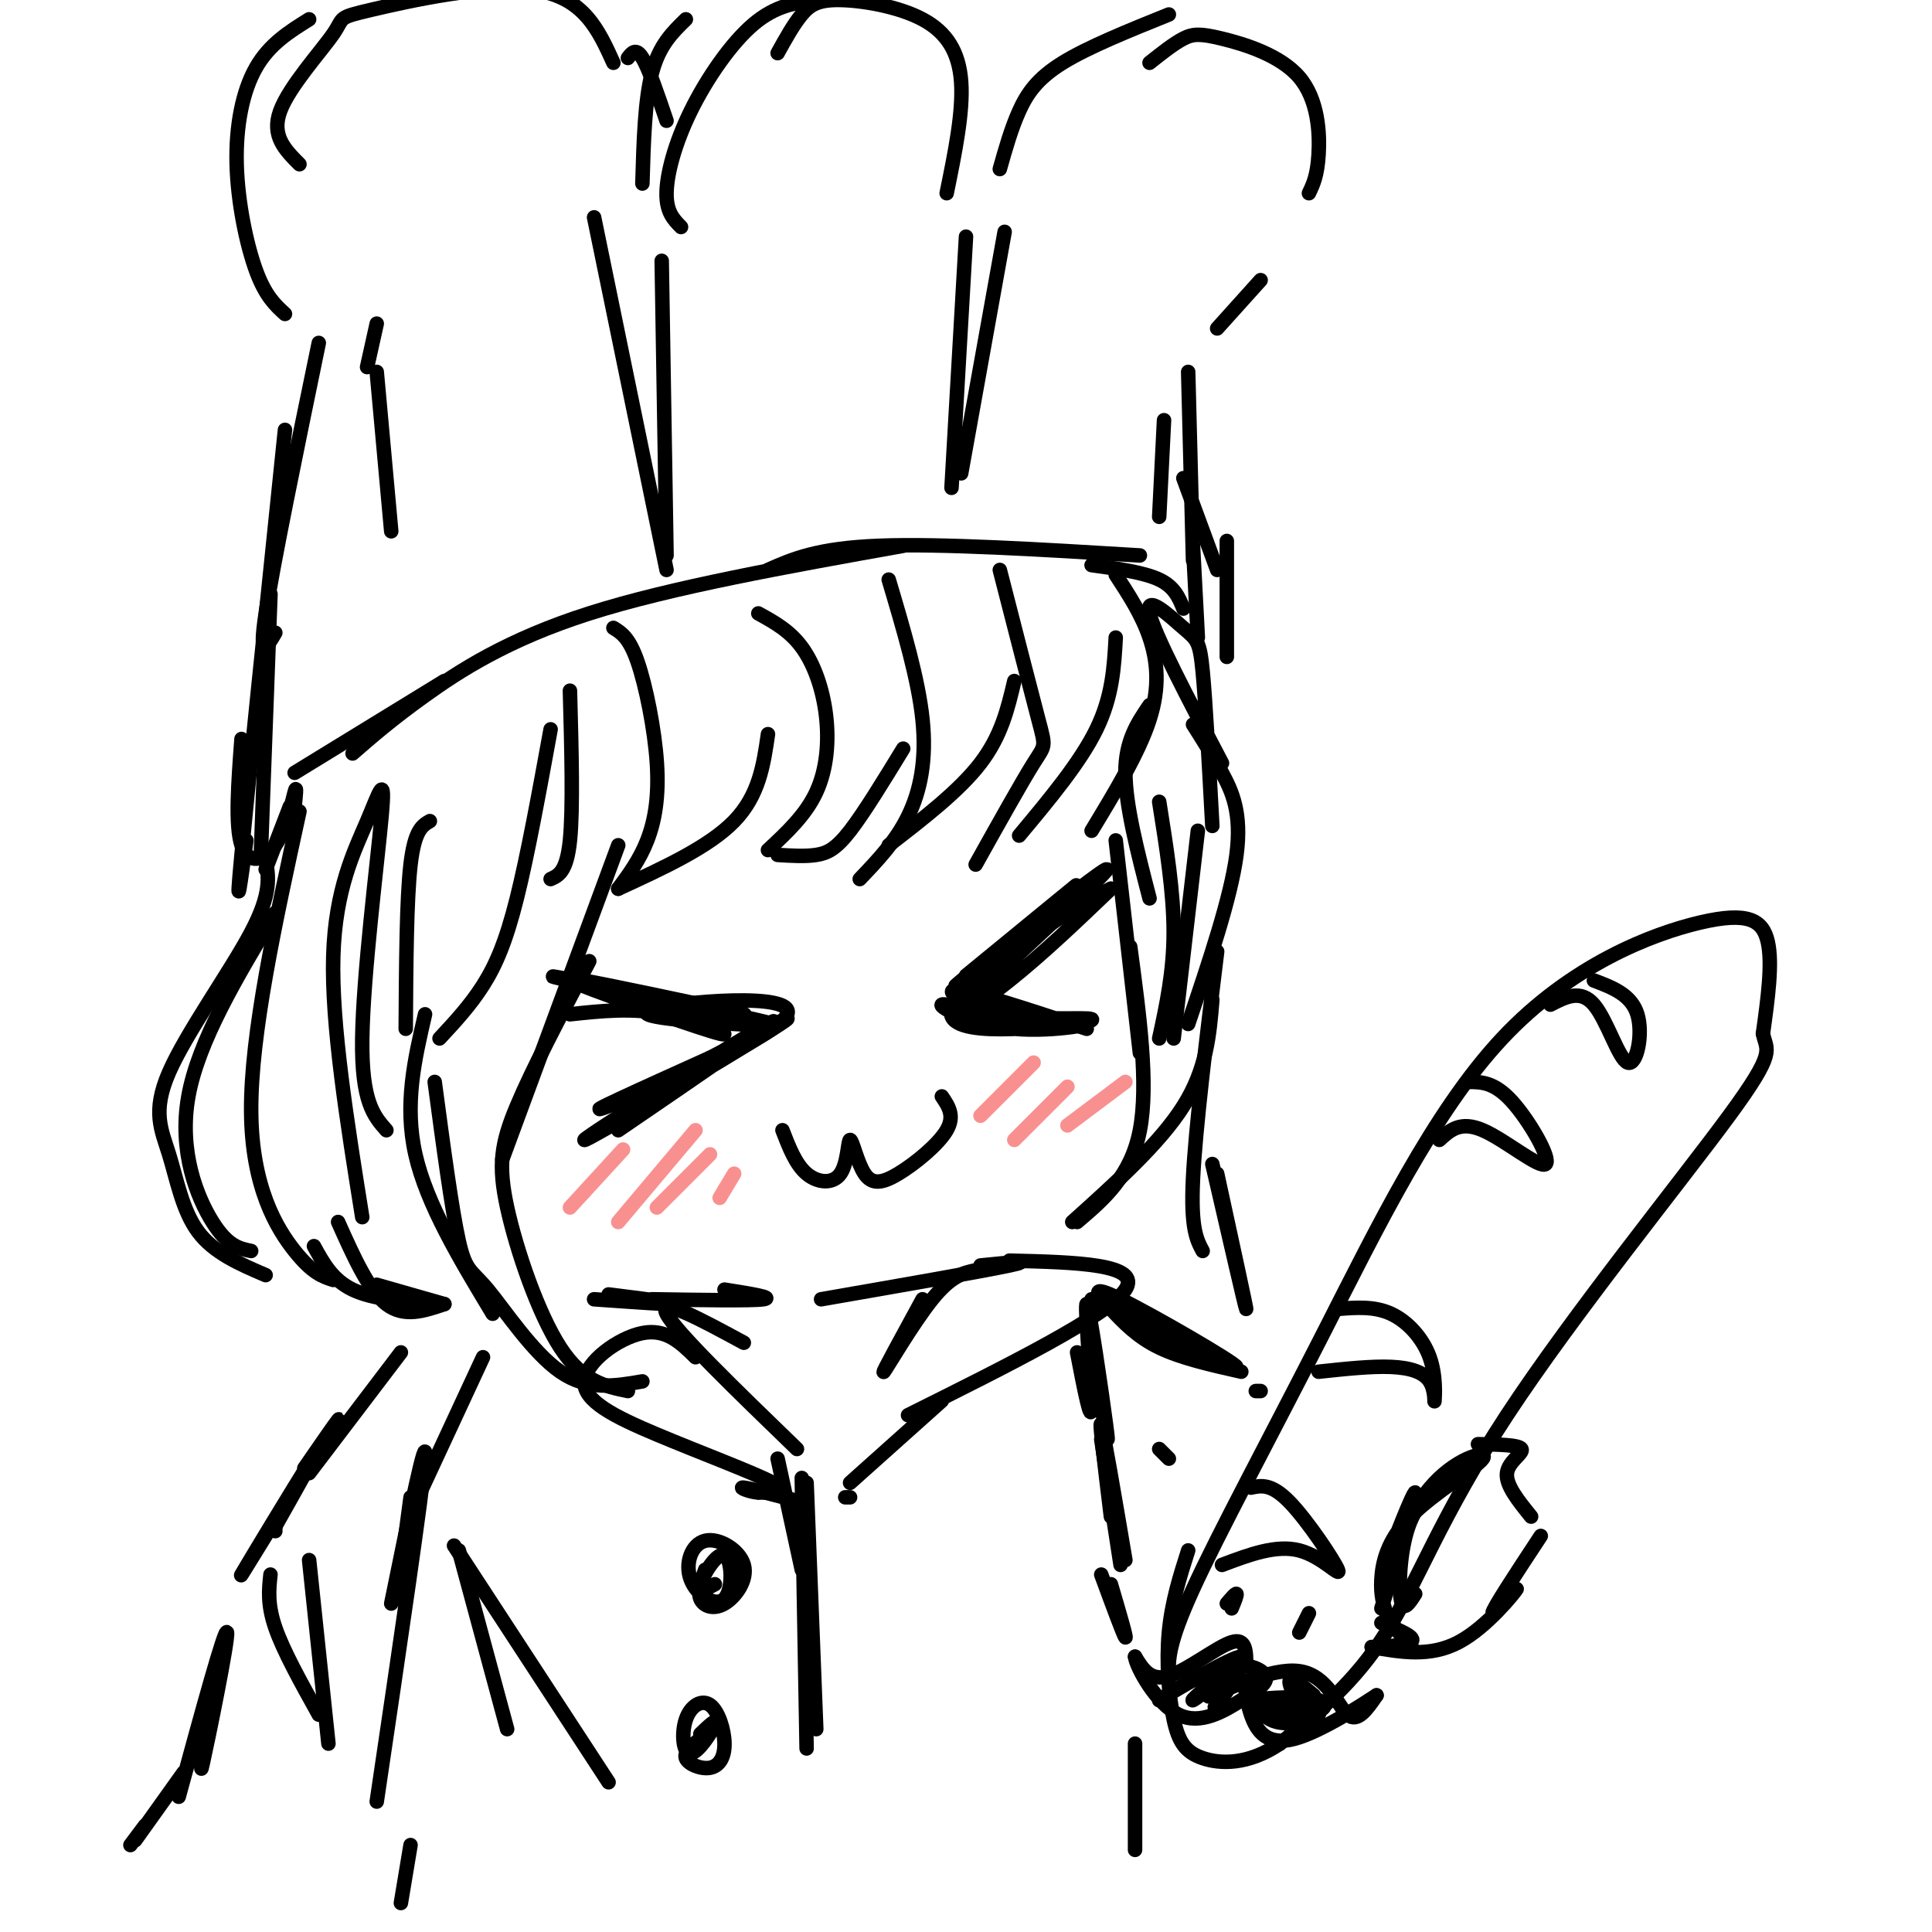<svg viewBox='0 0 400 400' version='1.1' xmlns='http://www.w3.org/2000/svg' xmlns:xlink='http://www.w3.org/1999/xlink'><g fill='none' stroke='#000000' stroke-width='3' stroke-linecap='round' stroke-linejoin='round'><path d='M157,127c3.238,1.780 6.476,3.560 9,7c2.524,3.440 4.333,8.542 5,14c0.667,5.458 0.190,11.274 -2,16c-2.190,4.726 -6.095,8.363 -10,12'/><path d='M161,177c2.844,0.178 5.689,0.356 8,0c2.311,-0.356 4.089,-1.244 7,-5c2.911,-3.756 6.956,-10.378 11,-17'/><path d='M184,120c3.067,10.311 6.133,20.622 7,29c0.867,8.378 -0.467,14.822 -3,20c-2.533,5.178 -6.267,9.089 -10,13'/><path d='M184,175c7.333,-5.667 14.667,-11.333 19,-17c4.333,-5.667 5.667,-11.333 7,-17'/><path d='M207,118c3.222,12.556 6.444,25.111 8,31c1.556,5.889 1.444,5.111 -1,9c-2.444,3.889 -7.222,12.444 -12,21'/><path d='M211,173c6.333,-7.583 12.667,-15.167 16,-22c3.333,-6.833 3.667,-12.917 4,-19'/><path d='M231,119c2.689,4.111 5.378,8.222 7,13c1.622,4.778 2.178,10.222 0,17c-2.178,6.778 -7.089,14.889 -12,23'/><path d='M127,130c1.637,1.000 3.274,2.000 5,7c1.726,5.000 3.542,14.000 4,21c0.458,7.000 -0.440,12.000 -2,16c-1.560,4.000 -3.780,7.000 -6,10'/><path d='M128,184c9.417,-4.333 18.833,-8.667 24,-14c5.167,-5.333 6.083,-11.667 7,-18'/><path d='M118,143c0.333,12.250 0.667,24.500 0,31c-0.667,6.500 -2.333,7.250 -4,8'/><path d='M114,151c-2.378,13.022 -4.756,26.044 -7,35c-2.244,8.956 -4.356,13.844 -7,18c-2.644,4.156 -5.822,7.578 -9,11'/><path d='M128,175c0.000,0.000 -24.000,65.000 -24,65'/><path d='M122,199c-5.869,11.113 -11.738,22.226 -15,30c-3.262,7.774 -3.917,12.208 -2,21c1.917,8.792 6.405,21.940 11,29c4.595,7.060 9.298,8.030 14,9'/><path d='M133,286c-5.637,0.976 -11.274,1.952 -17,-2c-5.726,-3.952 -11.542,-12.833 -15,-17c-3.458,-4.167 -4.560,-3.619 -6,-10c-1.440,-6.381 -3.220,-19.690 -5,-33'/><path d='M88,210c-2.167,9.333 -4.333,18.667 -2,29c2.333,10.333 9.167,21.667 16,33'/><path d='M238,146c-2.500,3.667 -5.000,7.333 -5,14c0.000,6.667 2.500,16.333 5,26'/><path d='M231,174c0.000,0.000 5.000,44.000 5,44'/><path d='M234,196c1.917,14.250 3.833,28.500 2,38c-1.833,9.500 -7.417,14.250 -13,19'/><path d='M222,253c9.083,-8.167 18.167,-16.333 23,-24c4.833,-7.667 5.417,-14.833 6,-22'/><path d='M252,197c-2.250,18.333 -4.500,36.667 -5,47c-0.500,10.333 0.750,12.667 2,15'/><path d='M251,241c3.417,14.833 6.833,29.667 7,30c0.167,0.333 -2.917,-13.833 -6,-28'/><path d='M200,202c13.182,-10.810 26.364,-21.621 22,-18c-4.364,3.621 -26.274,21.672 -24,20c2.274,-1.672 28.733,-23.067 31,-24c2.267,-0.933 -19.659,18.595 -27,26c-7.341,7.405 -0.097,2.687 7,-3c7.097,-5.687 14.049,-12.344 21,-19'/><path d='M230,184c-5.935,2.583 -31.273,18.540 -33,25c-1.727,6.460 20.156,3.422 26,3c5.844,-0.422 -4.350,1.771 -13,1c-8.650,-0.771 -15.757,-4.506 -15,-5c0.757,-0.494 9.379,2.253 18,5'/><path d='M213,213c6.574,0.276 14.010,-1.534 13,-2c-1.010,-0.466 -10.464,0.413 -18,-1c-7.536,-1.413 -13.153,-5.118 -10,-5c3.153,0.118 15.077,4.059 27,8'/><path d='M118,210c6.475,-0.701 12.950,-1.402 20,0c7.050,1.402 14.674,4.906 11,4c-3.674,-0.906 -18.645,-6.221 -26,-9c-7.355,-2.779 -7.095,-3.023 3,-1c10.095,2.023 30.026,6.314 28,6c-2.026,-0.314 -26.007,-5.233 -35,-7c-8.993,-1.767 -2.996,-0.384 3,1'/><path d='M122,204c7.962,1.650 26.368,5.276 34,7c7.632,1.724 4.490,1.545 -4,1c-8.490,-0.545 -22.327,-1.455 -17,-3c5.327,-1.545 29.819,-3.724 28,1c-1.819,4.724 -29.948,16.350 -37,19c-7.052,2.650 6.974,-3.675 21,-10'/><path d='M147,219c9.262,-4.753 21.915,-11.635 13,-6c-8.915,5.635 -39.400,23.786 -39,23c0.400,-0.786 31.686,-20.510 38,-24c6.314,-3.490 -12.343,9.255 -31,22'/><path d='M162,234c1.366,3.539 2.732,7.078 5,9c2.268,1.922 5.437,2.228 7,0c1.563,-2.228 1.521,-6.989 2,-7c0.479,-0.011 1.479,4.729 3,7c1.521,2.271 3.563,2.073 7,0c3.437,-2.073 8.268,-6.021 10,-9c1.732,-2.979 0.366,-4.990 -1,-7'/><path d='M89,170c-1.583,0.917 -3.167,1.833 -4,9c-0.833,7.167 -0.917,20.583 -1,34'/><path d='M80,234c-2.592,-2.928 -5.183,-5.856 -5,-19c0.183,-13.144 3.142,-36.502 4,-46c0.858,-9.498 -0.384,-5.134 -3,1c-2.616,6.134 -6.604,14.038 -7,28c-0.396,13.962 2.802,33.981 6,54'/><path d='M62,168c-5.044,23.089 -10.089,46.178 -10,62c0.089,15.822 5.311,24.378 9,29c3.689,4.622 5.844,5.311 8,6'/><path d='M65,258c1.917,3.500 3.833,7.000 8,9c4.167,2.000 10.583,2.500 17,3'/><path d='M78,266c0.000,0.000 14.000,4.000 14,4'/><path d='M92,270c-4.167,1.417 -8.333,2.833 -12,0c-3.667,-2.833 -6.833,-9.917 -10,-17'/><path d='M248,172c0.000,0.000 -5.000,43.000 -5,43'/><path d='M246,212c4.422,-13.111 8.844,-26.222 10,-35c1.156,-8.778 -0.956,-13.222 -3,-17c-2.044,-3.778 -4.022,-6.889 -6,-10'/><path d='M240,166c1.500,9.417 3.000,18.833 3,27c0.000,8.167 -1.500,15.083 -3,22'/><path d='M251,171c-0.690,-12.780 -1.381,-25.560 -2,-32c-0.619,-6.440 -1.167,-6.542 -4,-9c-2.833,-2.458 -7.952,-7.274 -7,-3c0.952,4.274 7.976,17.637 15,31'/></g>
<g fill='none' stroke='#F99090' stroke-width='3' stroke-linecap='round' stroke-linejoin='round'><path d='M118,250c0.000,0.000 11.000,-12.000 11,-12'/><path d='M128,253c0.000,0.000 16.000,-19.000 16,-19'/><path d='M136,250c0.000,0.000 11.000,-11.000 11,-11'/><path d='M149,248c0.000,0.000 3.000,-5.000 3,-5'/><path d='M203,231c0.000,0.000 11.000,-11.000 11,-11'/><path d='M210,236c0.000,0.000 11.000,-11.000 11,-11'/><path d='M221,233c0.000,0.000 12.000,-9.000 12,-9'/></g>
<g fill='none' stroke='#000000' stroke-width='3' stroke-linecap='round' stroke-linejoin='round'><path d='M203,262c5.750,-0.583 11.500,-1.167 6,0c-5.500,1.167 -22.250,4.083 -39,7'/><path d='M150,267c5.250,0.833 10.500,1.667 8,2c-2.500,0.333 -12.750,0.167 -23,0'/><path d='M123,269c8.250,0.583 16.500,1.167 17,1c0.500,-0.167 -6.750,-1.083 -14,-2'/><path d='M61,160c0.000,0.000 31.000,-19.000 31,-19'/><path d='M73,156c4.000,-3.489 8.000,-6.978 15,-12c7.000,-5.022 17.000,-11.578 34,-17c17.000,-5.422 41.000,-9.711 65,-14'/><path d='M159,118c5.083,-2.250 10.167,-4.500 23,-5c12.833,-0.500 33.417,0.750 54,2'/><path d='M226,117c5.417,0.750 10.833,1.500 14,3c3.167,1.500 4.083,3.750 5,6'/><path d='M248,132c0.000,0.000 -1.000,-19.000 -1,-19'/><path d='M254,136c0.000,0.000 0.000,-24.000 0,-24'/><path d='M252,118c0.000,0.000 -7.000,-19.000 -7,-19'/><path d='M60,167c0.000,0.000 -5.000,13.000 -5,13'/><path d='M61,167c0.244,-2.381 0.488,-4.762 0,-3c-0.488,1.762 -1.708,7.667 -4,11c-2.292,3.333 -5.655,4.095 -7,0c-1.345,-4.095 -0.673,-13.048 0,-22'/><path d='M54,177c0.000,0.000 2.000,-54.000 2,-54'/><path d='M51,174c-1.167,8.583 -2.333,17.167 -1,3c1.333,-14.167 5.167,-51.083 9,-88'/><path d='M57,131c-1.750,3.000 -3.500,6.000 -2,-4c1.500,-10.000 6.250,-33.000 11,-56'/><path d='M59,65c-2.030,-1.851 -4.060,-3.702 -6,-9c-1.940,-5.298 -3.792,-14.042 -4,-22c-0.208,-7.958 1.226,-15.131 4,-20c2.774,-4.869 6.887,-7.435 11,-10'/><path d='M62,34c-2.939,-2.933 -5.879,-5.866 -4,-11c1.879,-5.134 8.576,-12.469 11,-16c2.424,-3.531 0.576,-3.258 8,-5c7.424,-1.742 24.121,-5.498 34,-4c9.879,1.498 12.939,8.249 16,15'/><path d='M130,12c0.833,-1.083 1.667,-2.167 3,0c1.333,2.167 3.167,7.583 5,13'/><path d='M133,38c0.250,-8.667 0.500,-17.333 2,-23c1.500,-5.667 4.250,-8.333 7,-11'/><path d='M141,47c-1.524,-1.542 -3.048,-3.083 -3,-7c0.048,-3.917 1.667,-10.208 5,-17c3.333,-6.792 8.381,-14.083 13,-18c4.619,-3.917 8.810,-4.458 13,-5'/><path d='M161,11c1.654,-2.987 3.308,-5.974 5,-8c1.692,-2.026 3.423,-3.089 8,-3c4.577,0.089 12.002,1.332 17,4c4.998,2.668 7.571,6.762 8,13c0.429,6.238 -1.285,14.619 -3,23'/><path d='M207,35c1.178,-4.178 2.356,-8.356 4,-12c1.644,-3.644 3.756,-6.756 9,-10c5.244,-3.244 13.622,-6.622 22,-10'/><path d='M238,13c2.502,-1.986 5.005,-3.971 7,-5c1.995,-1.029 3.483,-1.100 8,0c4.517,1.100 12.062,3.373 16,8c3.938,4.627 4.268,11.608 4,16c-0.268,4.392 -1.134,6.196 -2,8'/><path d='M261,58c0.000,0.000 -9.000,10.000 -9,10'/><path d='M241,87c0.000,0.000 -1.000,20.000 -1,20'/><path d='M246,77c0.000,0.000 1.000,39.000 1,39'/><path d='M200,49c0.000,0.000 -3.000,52.000 -3,52'/><path d='M208,48c0.000,0.000 -9.000,50.000 -9,50'/><path d='M123,45c0.000,0.000 15.000,73.000 15,73'/><path d='M137,54c0.000,0.000 1.000,61.000 1,61'/><path d='M78,77c0.000,0.000 3.000,33.000 3,33'/><path d='M78,67c0.000,0.000 -2.000,9.000 -2,9'/><path d='M55,178c0.632,3.458 1.263,6.915 -3,15c-4.263,8.085 -13.421,20.796 -17,29c-3.579,8.204 -1.579,11.901 0,17c1.579,5.099 2.737,11.600 6,16c3.263,4.400 8.632,6.700 14,9'/><path d='M52,259c-2.422,-0.489 -4.844,-0.978 -8,-6c-3.156,-5.022 -7.044,-14.578 -5,-26c2.044,-11.422 10.022,-24.711 18,-38'/><path d='M191,269c-4.289,7.867 -8.578,15.733 -8,15c0.578,-0.733 6.022,-10.067 10,-15c3.978,-4.933 6.489,-5.467 9,-6'/><path d='M209,261c13.750,0.333 27.500,0.667 24,6c-3.500,5.333 -24.250,15.667 -45,26'/><path d='M195,290c0.000,0.000 -19.000,17.000 -19,17'/><path d='M176,310c0.000,0.000 -1.000,0.000 -1,0'/><path d='M154,278c-8.917,-4.833 -17.833,-9.667 -16,-6c1.833,3.667 14.417,15.833 27,28'/><path d='M144,281c-3.032,-2.989 -6.064,-5.978 -11,-5c-4.936,0.978 -11.777,5.922 -12,10c-0.223,4.078 6.171,7.290 15,11c8.829,3.710 20.094,7.917 24,10c3.906,2.083 0.453,2.041 -3,2'/><path d='M157,309c-1.667,-0.044 -4.333,-1.156 -3,-1c1.333,0.156 6.667,1.578 12,3'/><path d='M161,302c0.000,0.000 5.000,23.000 5,23'/><path d='M166,306c0.000,0.000 1.000,56.000 1,56'/><path d='M167,307c0.000,0.000 2.000,51.000 2,51'/><path d='M146,325c-0.813,2.234 -1.626,4.468 -1,6c0.626,1.532 2.690,2.362 5,1c2.310,-1.362 4.866,-4.916 4,-8c-0.866,-3.084 -5.153,-5.697 -8,-5c-2.847,0.697 -4.255,4.703 -3,8c1.255,3.297 5.171,5.884 7,4c1.829,-1.884 1.569,-8.238 0,-9c-1.569,-0.762 -4.448,4.068 -5,6c-0.552,1.932 1.224,0.966 3,0'/><path d='M145,360c-1.729,1.379 -3.459,2.758 -3,4c0.459,1.242 3.106,2.348 5,2c1.894,-0.348 3.036,-2.149 3,-5c-0.036,-2.851 -1.250,-6.753 -3,-8c-1.750,-1.247 -4.036,0.161 -5,3c-0.964,2.839 -0.606,7.111 1,7c1.606,-0.111 4.459,-4.603 5,-6c0.541,-1.397 -1.229,0.302 -3,2'/><path d='M242,347c-0.124,-3.261 -0.249,-6.522 5,-18c5.249,-11.478 15.871,-31.172 27,-53c11.129,-21.828 22.767,-45.789 37,-61c14.233,-15.211 31.063,-21.672 41,-24c9.937,-2.328 12.982,-0.522 14,4c1.018,4.522 0.009,11.761 -1,19'/><path d='M365,214c0.719,3.676 3.018,3.367 -7,17c-10.018,13.633 -32.351,41.209 -46,62c-13.649,20.791 -18.614,34.797 -25,45c-6.386,10.203 -14.193,16.601 -22,23'/><path d='M265,361c-6.692,4.490 -12.423,4.214 -16,3c-3.577,-1.214 -5.002,-3.365 -6,-8c-0.998,-4.635 -1.571,-11.753 -1,-18c0.571,-6.247 2.285,-11.624 4,-17'/><path d='M253,324c5.607,-2.119 11.214,-4.238 16,-3c4.786,1.238 8.750,5.833 8,4c-0.750,-1.833 -6.214,-10.095 -10,-14c-3.786,-3.905 -5.893,-3.452 -8,-3'/><path d='M273,284c5.460,-0.587 10.920,-1.174 15,-1c4.080,0.174 6.781,1.107 8,3c1.219,1.893 0.956,4.744 1,4c0.044,-0.744 0.397,-5.085 -1,-9c-1.397,-3.915 -4.542,-7.404 -8,-9c-3.458,-1.596 -7.229,-1.298 -11,-1'/><path d='M298,236c2.179,-2.000 4.357,-4.000 9,-2c4.643,2.000 11.750,8.000 13,7c1.250,-1.000 -3.357,-9.000 -7,-13c-3.643,-4.000 -6.321,-4.000 -9,-4'/><path d='M321,208c3.125,-1.613 6.250,-3.226 9,0c2.750,3.226 5.125,11.292 7,12c1.875,0.708 3.250,-5.940 2,-10c-1.250,-4.060 -5.125,-5.530 -9,-7'/><path d='M258,345c0.022,-2.978 0.044,-5.956 -3,-5c-3.044,0.956 -9.156,5.844 -13,7c-3.844,1.156 -5.422,-1.422 -7,-4'/><path d='M235,343c0.270,2.215 4.445,9.751 9,12c4.555,2.249 9.489,-0.789 13,-3c3.511,-2.211 5.599,-3.595 5,-5c-0.599,-1.405 -3.885,-2.830 -8,-2c-4.115,0.830 -9.057,3.915 -14,7'/><path d='M240,352c2.456,-1.653 15.597,-9.285 17,-9c1.403,0.285 -8.933,8.489 -10,9c-1.067,0.511 7.136,-6.670 9,-7c1.864,-0.330 -2.610,6.191 -4,8c-1.390,1.809 0.305,-1.096 2,-4'/><path d='M254,349c-1.321,0.293 -5.622,3.027 -3,2c2.622,-1.027 12.167,-5.815 18,-5c5.833,0.815 7.952,7.233 10,9c2.048,1.767 4.024,-1.116 6,-4'/><path d='M285,351c-2.401,1.574 -11.404,7.508 -17,9c-5.596,1.492 -7.787,-1.456 -9,-5c-1.213,-3.544 -1.449,-7.682 -1,-7c0.449,0.682 1.582,6.184 5,8c3.418,1.816 9.119,-0.052 10,-1c0.881,-0.948 -3.060,-0.974 -7,-1'/><path d='M266,354c-3.242,-0.547 -7.847,-1.415 -6,-2c1.847,-0.585 10.144,-0.889 13,0c2.856,0.889 0.269,2.970 -2,2c-2.269,-0.970 -4.220,-4.991 -4,-6c0.220,-1.009 2.610,0.996 5,3'/><path d='M271,334c0.000,0.000 -2.000,4.000 -2,4'/><path d='M254,332c0.917,-1.083 1.833,-2.167 2,-2c0.167,0.167 -0.417,1.583 -1,3'/><path d='M100,281c0.000,0.000 -13.000,28.000 -13,28'/><path d='M85,310c0.000,0.000 -2.000,15.000 -2,15'/><path d='M81,332c3.750,-18.417 7.500,-36.833 7,-30c-0.500,6.833 -5.250,38.917 -10,71'/><path d='M83,280c0.000,0.000 -19.000,25.000 -19,25'/><path d='M67,299c1.833,-2.917 3.667,-5.833 3,-5c-0.667,0.833 -3.833,5.417 -7,10'/><path d='M57,316c0.000,0.000 0.000,1.000 0,1'/><path d='M223,280c1.506,7.792 3.012,15.583 3,11c-0.012,-4.583 -1.542,-21.542 -1,-21c0.542,0.542 3.155,18.583 4,25c0.845,6.417 -0.077,1.208 -1,-4'/><path d='M228,298c0.000,0.000 4.000,26.000 4,26'/><path d='M230,314c-1.250,-10.250 -2.500,-20.500 -2,-19c0.500,1.500 2.750,14.750 5,28'/><path d='M226,269c15.284,7.507 30.568,15.014 30,14c-0.568,-1.014 -16.987,-10.550 -24,-14c-7.013,-3.450 -4.619,-0.813 -2,2c2.619,2.813 5.463,5.804 10,8c4.537,2.196 10.769,3.598 17,5'/><path d='M240,300c0.000,0.000 2.000,2.000 2,2'/><path d='M302,305c-3.933,2.422 -7.867,4.844 -10,10c-2.133,5.156 -2.467,13.044 -2,16c0.467,2.956 1.733,0.978 3,-1'/><path d='M306,299c4.244,0.067 8.489,0.133 9,1c0.511,0.867 -2.711,2.533 -3,5c-0.289,2.467 2.356,5.733 5,9'/><path d='M319,318c-5.042,7.649 -10.083,15.298 -10,16c0.083,0.702 5.292,-5.542 5,-5c-0.292,0.542 -6.083,7.869 -12,11c-5.917,3.131 -11.958,2.065 -18,1'/><path d='M284,341c-0.756,0.111 6.356,-0.111 8,-1c1.644,-0.889 -2.178,-2.444 -6,-4'/><path d='M286,333c3.688,-11.867 7.375,-23.735 7,-24c-0.375,-0.265 -4.813,11.071 -5,12c-0.187,0.929 3.875,-8.549 9,-14c5.125,-5.451 11.312,-6.873 10,-5c-1.312,1.873 -10.122,7.043 -15,12c-4.878,4.957 -5.822,9.702 -6,13c-0.178,3.298 0.411,5.149 1,7'/><path d='M287,334c1.167,2.500 3.583,5.250 6,8'/><path d='M260,288c0.000,0.000 1.000,0.000 1,0'/><path d='M230,328c1.667,5.667 3.333,11.333 3,11c-0.333,-0.333 -2.667,-6.667 -5,-13'/><path d='M94,320c0.000,0.000 32.000,49.000 32,49'/><path d='M95,321c0.000,0.000 10.000,37.000 10,37'/><path d='M235,361c0.000,10.867 0.000,21.733 0,22c0.000,0.267 0.000,-10.067 0,-13c0.000,-2.933 0.000,1.533 0,6'/><path d='M85,382c0.000,0.000 -2.000,12.000 -2,12'/><path d='M66,300c-8.467,13.822 -16.933,27.644 -16,26c0.933,-1.644 11.267,-18.756 14,-23c2.733,-4.244 -2.133,4.378 -7,13'/><path d='M45,348c-2.044,10.933 -4.089,21.867 -3,17c1.089,-4.867 5.311,-25.533 5,-27c-0.311,-1.467 -5.156,16.267 -10,34'/><path d='M38,367c0.000,0.000 -10.000,14.000 -10,14'/><path d='M30,378c0.000,0.000 -3.000,4.000 -3,4'/><path d='M56,326c-0.333,3.083 -0.667,6.167 1,11c1.667,4.833 5.333,11.417 9,18'/><path d='M64,323c0.000,0.000 4.000,38.000 4,38'/></g>
</svg>